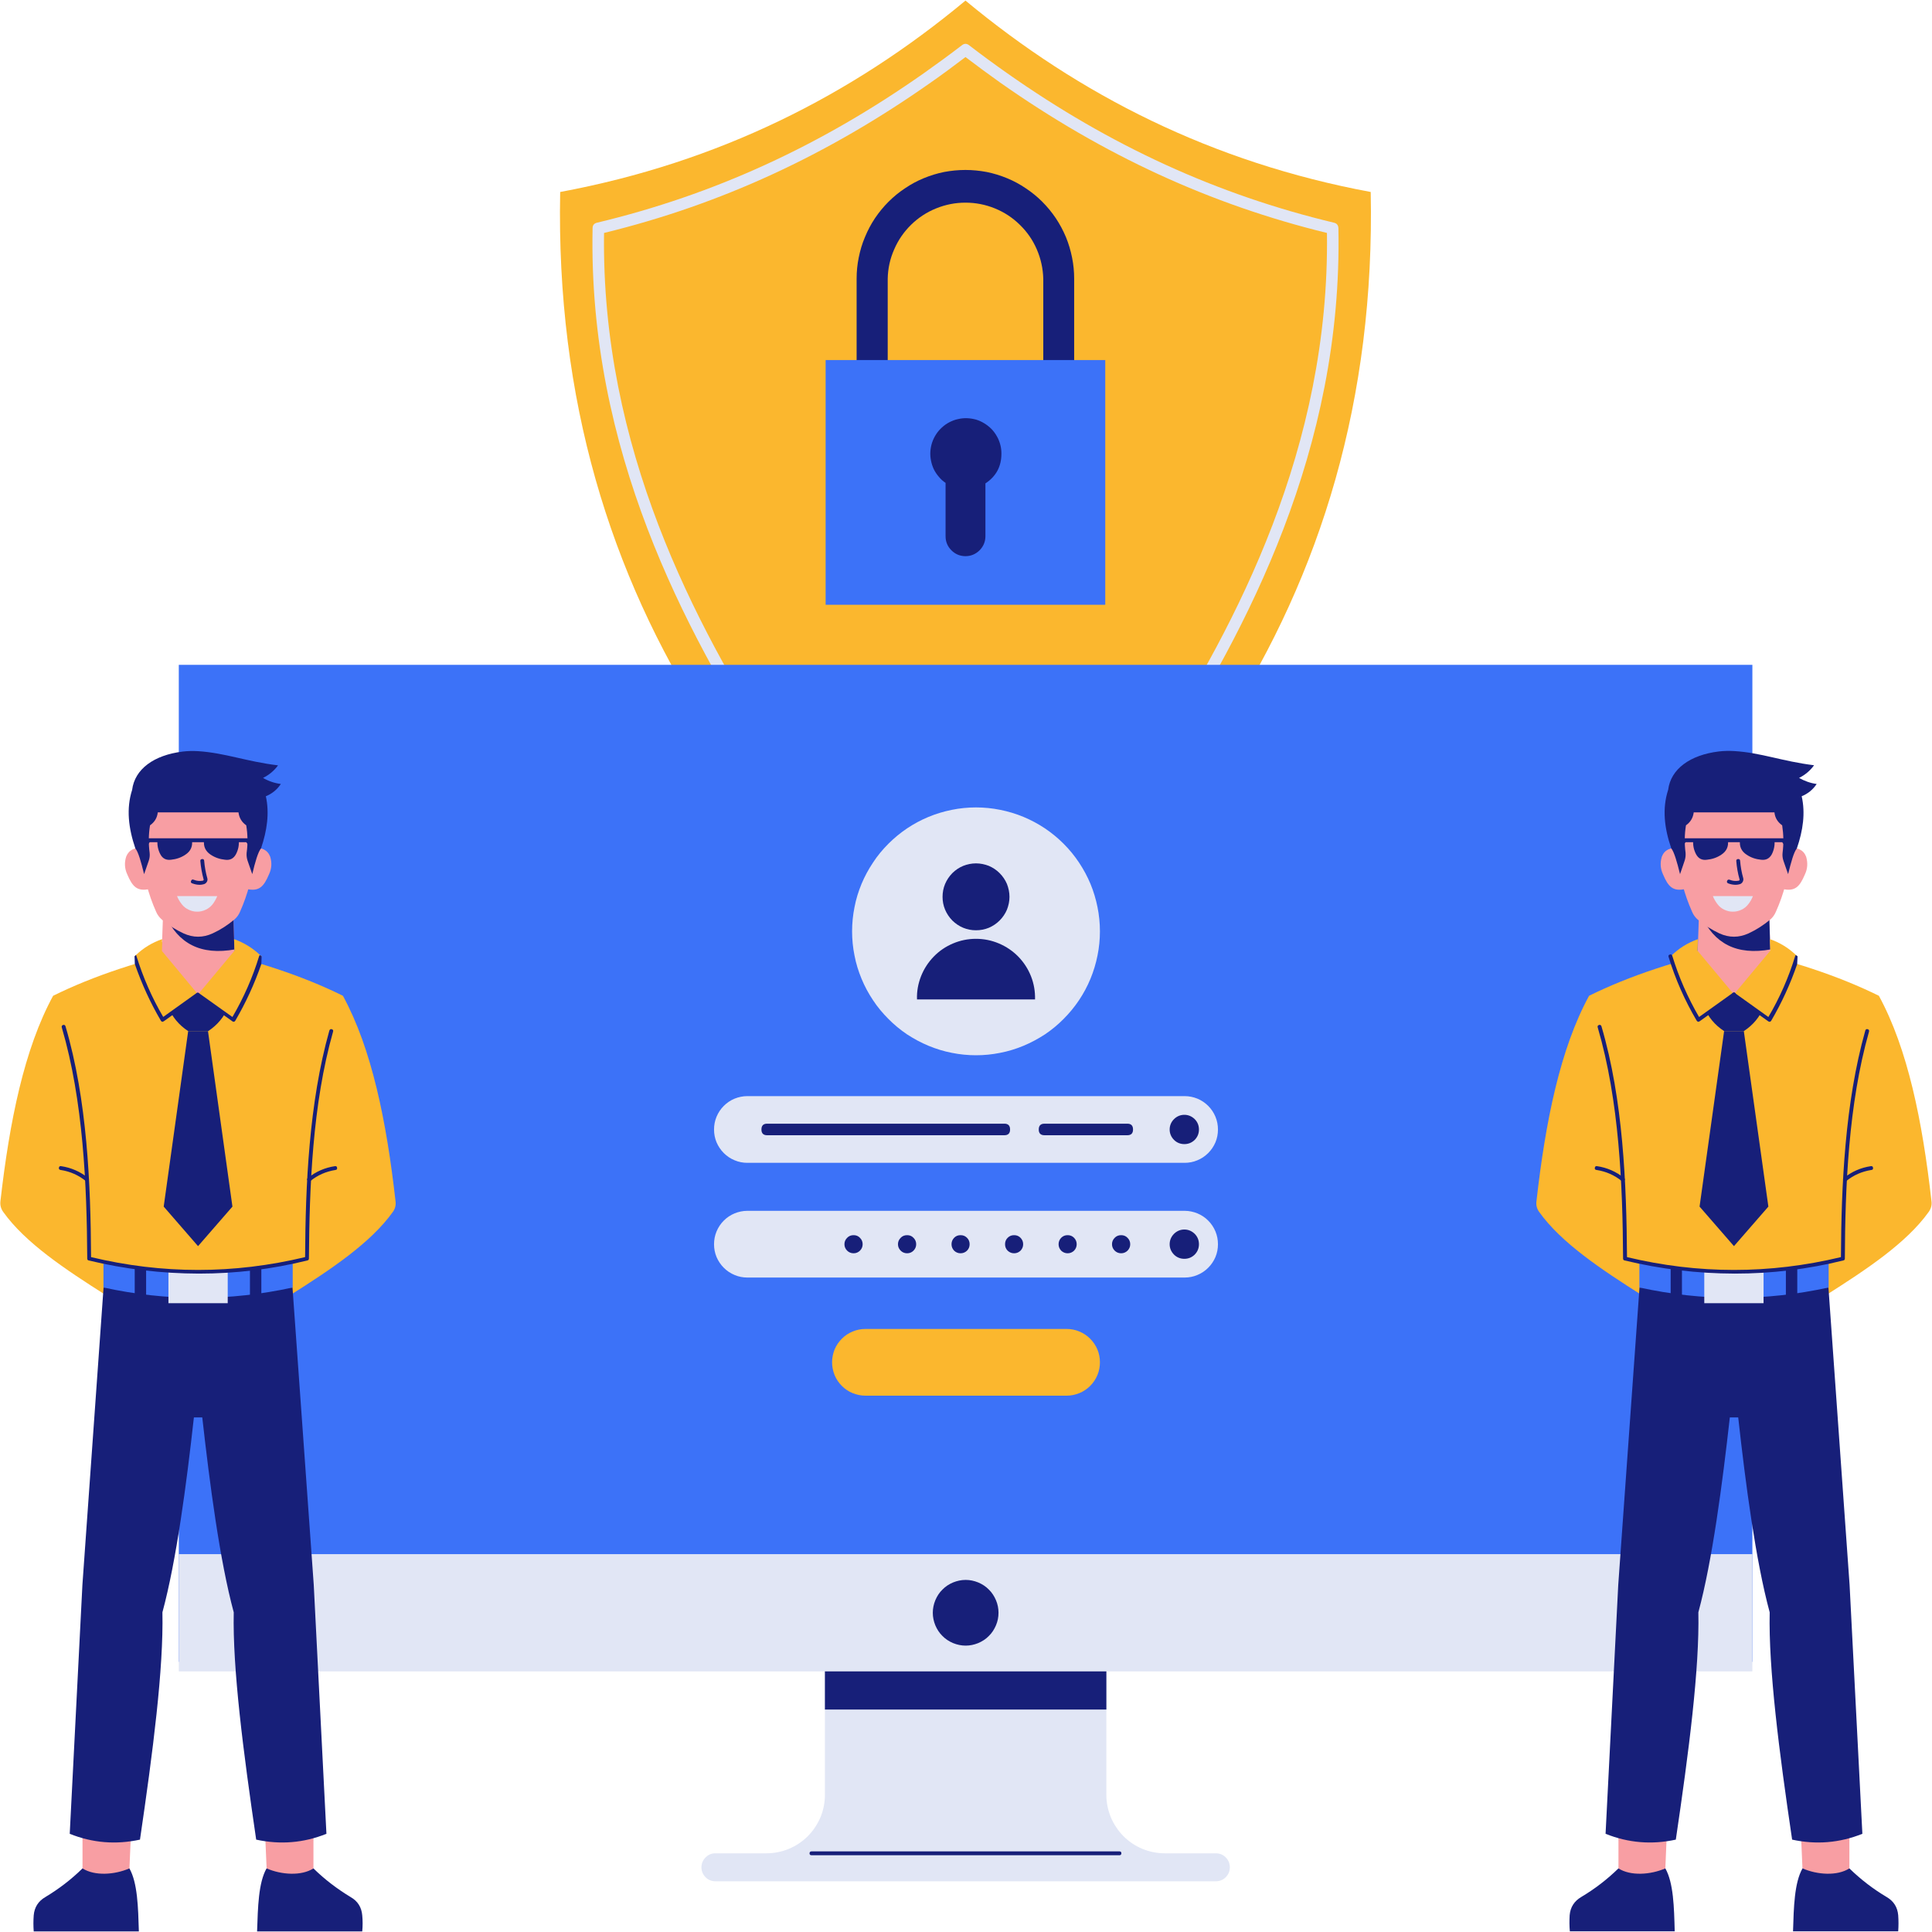 <svg xmlns="http://www.w3.org/2000/svg" xmlns:xlink="http://www.w3.org/1999/xlink" width="100" zoomAndPan="magnify" viewBox="0 0 75 75" height="100" preserveAspectRatio="xMidYMid meet" version="1.0"><defs><clipPath id="b88581de2b"><path d="M 66 35 L 68.836 35 L 68.836 37 L 66 37 Z M 66 35 " clip-rule="nonzero"/></clipPath><clipPath id="bd7ba30614"><path d="M 65.879 37.633 C 66.039 37.988 66.254 38.312 66.52 38.598 C 67.004 39.094 67.621 39.094 68.105 38.598 C 68.371 38.312 68.586 37.988 68.746 37.633 L 68.668 35.086 L 67.32 36.188 L 65.969 35.086 Z M 65.879 37.633 " clip-rule="nonzero"/></clipPath><clipPath id="70abb53315"><path d="M 6.164 35 L 9.16 35 L 9.16 37 L 6.164 37 Z M 6.164 35 " clip-rule="nonzero"/></clipPath><clipPath id="de2ca0cc0f"><path d="M 6.254 37.633 C 6.414 37.988 6.629 38.312 6.898 38.598 C 7.379 39.094 7.996 39.094 8.48 38.598 C 8.746 38.312 8.961 37.988 9.125 37.633 L 9.043 35.086 L 7.695 36.188 L 6.344 35.086 Z M 6.254 37.633 " clip-rule="nonzero"/></clipPath></defs><path fill="#fbb72e" d="M 6.383 36.523 L 6.16 36.629 L 6.117 37.113 L 6.441 37.105 Z M 6.383 36.523 " fill-opacity="1" fill-rule="nonzero"/><path fill="#fbb72e" d="M 47.57 28.062 L 27.391 28.062 C 23.688 22.262 21.586 15.52 21.746 7.453 C 27.895 6.309 33.051 3.707 37.48 0.023 C 41.91 3.699 47.062 6.309 53.211 7.453 C 53.375 15.52 51.273 22.262 47.57 28.062 Z M 47.57 28.062 " fill-opacity="1" fill-rule="nonzero"/><path fill="#e1e6f5" d="M 44.918 29.695 L 30.043 29.695 C 29.961 29.695 29.898 29.66 29.852 29.59 C 26.574 24.453 22.828 17.453 23.004 8.859 C 23.004 8.742 23.062 8.672 23.176 8.645 C 27.707 7.562 31.859 5.66 35.871 2.836 C 36.359 2.492 36.855 2.129 37.344 1.754 C 37.434 1.684 37.527 1.684 37.617 1.754 C 38.121 2.141 38.617 2.504 39.09 2.836 C 43.102 5.66 47.254 7.562 51.785 8.645 C 51.895 8.672 51.953 8.742 51.957 8.859 C 52.129 17.461 48.387 24.453 45.105 29.59 C 45.062 29.66 44.996 29.695 44.918 29.695 Z M 30.168 29.246 L 44.793 29.246 C 48 24.207 51.625 17.383 51.512 9.043 C 46.988 7.938 42.84 6.027 38.828 3.207 C 38.395 2.898 37.941 2.566 37.48 2.215 C 37.031 2.555 36.582 2.891 36.133 3.203 C 32.121 6.027 27.973 7.938 23.449 9.043 C 23.332 17.383 26.957 24.207 30.168 29.246 Z M 30.168 29.246 " fill-opacity="1" fill-rule="nonzero"/><path fill="#171f79" d="M 41.098 17.301 L 33.855 17.301 C 33.688 17.301 33.547 17.242 33.43 17.125 C 33.312 17.008 33.254 16.867 33.254 16.703 L 33.254 10.816 C 33.254 10.539 33.281 10.266 33.336 9.996 C 33.391 9.723 33.469 9.457 33.578 9.203 C 33.684 8.945 33.812 8.703 33.965 8.473 C 34.121 8.242 34.297 8.027 34.492 7.832 C 34.688 7.637 34.902 7.461 35.133 7.309 C 35.363 7.152 35.605 7.023 35.859 6.918 C 36.117 6.812 36.383 6.73 36.652 6.676 C 36.926 6.625 37.199 6.598 37.477 6.598 C 37.754 6.598 38.027 6.625 38.301 6.676 C 38.57 6.73 38.836 6.812 39.094 6.918 C 39.348 7.023 39.59 7.152 39.82 7.309 C 40.051 7.461 40.266 7.637 40.461 7.832 C 40.656 8.027 40.832 8.242 40.988 8.473 C 41.141 8.703 41.27 8.945 41.379 9.203 C 41.484 9.457 41.562 9.723 41.617 9.996 C 41.672 10.266 41.699 10.539 41.699 10.816 L 41.699 16.703 C 41.699 16.867 41.641 17.008 41.523 17.125 C 41.406 17.242 41.266 17.301 41.098 17.301 Z M 34.461 16.102 L 40.5 16.102 L 40.5 10.816 C 40.488 10.422 40.406 10.047 40.25 9.684 C 40.094 9.32 39.875 9.004 39.59 8.727 C 39.309 8.449 38.984 8.238 38.621 8.09 C 38.254 7.941 37.875 7.867 37.48 7.867 C 37.086 7.867 36.707 7.941 36.34 8.09 C 35.973 8.238 35.652 8.449 35.367 8.727 C 35.086 9.004 34.867 9.32 34.711 9.684 C 34.551 10.047 34.469 10.422 34.461 10.816 Z M 34.461 16.102 " fill-opacity="1" fill-rule="nonzero"/><path fill="#3c72f8" d="M 32.051 13.977 L 42.906 13.977 L 42.906 23.477 L 32.051 23.477 Z M 32.051 13.977 " fill-opacity="1" fill-rule="nonzero"/><path fill="#171f79" d="M 38.875 17.613 C 38.875 17.496 38.863 17.379 38.832 17.266 C 38.801 17.148 38.758 17.039 38.699 16.938 C 38.641 16.832 38.57 16.738 38.488 16.652 C 38.406 16.57 38.312 16.496 38.211 16.434 C 38.109 16.371 38.004 16.324 37.891 16.289 C 37.773 16.258 37.66 16.238 37.539 16.234 C 37.422 16.23 37.305 16.242 37.188 16.27 C 37.074 16.293 36.961 16.336 36.855 16.391 C 36.75 16.445 36.656 16.512 36.566 16.594 C 36.48 16.672 36.402 16.762 36.34 16.859 C 36.273 16.961 36.223 17.066 36.184 17.18 C 36.148 17.293 36.125 17.406 36.117 17.527 C 36.109 17.645 36.117 17.762 36.141 17.879 C 36.164 17.996 36.199 18.105 36.25 18.215 C 36.301 18.32 36.367 18.418 36.445 18.508 C 36.52 18.602 36.609 18.68 36.707 18.746 L 36.707 20.816 C 36.707 21.027 36.781 21.211 36.934 21.363 C 37.082 21.512 37.266 21.59 37.48 21.59 C 37.691 21.59 37.875 21.512 38.027 21.363 C 38.176 21.211 38.254 21.027 38.254 20.816 L 38.254 18.766 C 38.668 18.492 38.875 18.109 38.875 17.613 Z M 38.875 17.613 " fill-opacity="1" fill-rule="nonzero"/><path fill="#e1e6f5" d="M 47.742 72.488 C 47.742 72.641 47.688 72.766 47.582 72.875 C 47.477 72.98 47.348 73.031 47.195 73.031 L 27.773 73.031 C 27.625 73.031 27.496 72.98 27.391 72.875 C 27.285 72.766 27.23 72.641 27.23 72.488 C 27.23 72.34 27.285 72.211 27.391 72.105 C 27.496 71.996 27.625 71.945 27.773 71.945 L 29.754 71.945 C 30.055 71.945 30.344 71.887 30.621 71.773 C 30.902 71.656 31.145 71.492 31.359 71.281 C 31.57 71.066 31.734 70.82 31.852 70.543 C 31.965 70.266 32.023 69.977 32.023 69.676 L 32.023 64.086 L 32.484 63.68 L 42.488 63.68 L 42.949 64.086 L 42.949 69.676 C 42.949 69.977 43.008 70.266 43.121 70.543 C 43.238 70.82 43.402 71.066 43.613 71.281 C 43.824 71.492 44.07 71.656 44.348 71.773 C 44.629 71.887 44.918 71.945 45.219 71.945 L 47.195 71.945 C 47.348 71.945 47.477 71.996 47.582 72.102 C 47.688 72.211 47.742 72.34 47.742 72.488 Z M 47.742 72.488 " fill-opacity="1" fill-rule="nonzero"/><path fill="#171f79" d="M 42.949 64.086 L 42.949 66.363 L 32.023 66.363 L 32.023 64.086 L 32.484 63.68 L 42.488 63.68 Z M 42.949 64.086 " fill-opacity="1" fill-rule="nonzero"/><path fill="#3c72f8" d="M 6.941 25.809 L 68.027 25.809 L 68.027 64.512 L 6.941 64.512 Z M 6.941 25.809 " fill-opacity="1" fill-rule="nonzero"/><path fill="#e1e6f5" d="M 6.941 60.332 L 68.027 60.332 L 68.027 64.883 L 6.941 64.883 Z M 6.941 60.332 " fill-opacity="1" fill-rule="nonzero"/><path fill="#171f79" d="M 43.465 72.02 L 31.504 72.02 C 31.453 72.02 31.426 71.996 31.426 71.945 C 31.43 71.895 31.453 71.871 31.504 71.871 L 43.457 71.871 C 43.508 71.871 43.531 71.895 43.531 71.945 C 43.531 71.992 43.508 72.016 43.465 72.02 Z M 43.465 72.02 " fill-opacity="1" fill-rule="nonzero"/><path fill="#171f79" d="M 38.762 62.609 C 38.762 62.777 38.73 62.938 38.664 63.094 C 38.598 63.25 38.508 63.391 38.387 63.508 C 38.27 63.629 38.129 63.719 37.973 63.785 C 37.816 63.848 37.656 63.883 37.488 63.883 C 37.316 63.883 37.156 63.848 37 63.785 C 36.844 63.719 36.703 63.629 36.586 63.508 C 36.465 63.391 36.375 63.25 36.309 63.094 C 36.246 62.938 36.211 62.777 36.211 62.609 C 36.211 62.438 36.246 62.277 36.309 62.121 C 36.375 61.965 36.465 61.824 36.586 61.707 C 36.703 61.586 36.844 61.496 37 61.43 C 37.156 61.367 37.316 61.332 37.488 61.332 C 37.656 61.332 37.816 61.367 37.973 61.43 C 38.129 61.496 38.27 61.586 38.387 61.707 C 38.508 61.824 38.598 61.965 38.664 62.121 C 38.73 62.277 38.762 62.438 38.762 62.609 Z M 38.762 62.609 " fill-opacity="1" fill-rule="nonzero"/><path fill="#f89ea3" d="M 64.711 71.027 L 64.629 73.004 L 62.828 73.004 L 62.828 71.027 Z M 64.711 71.027 " fill-opacity="1" fill-rule="nonzero"/><path fill="#f89ea3" d="M 69.906 71.027 L 69.992 73.004 L 71.793 73.004 L 71.793 71.027 Z M 69.906 71.027 " fill-opacity="1" fill-rule="nonzero"/><path fill="#fbb72e" d="M 72.938 38.656 C 74.059 40.715 74.629 43.523 74.98 46.633 C 75 46.785 74.961 46.922 74.871 47.047 C 74.016 48.246 72.465 49.277 70.855 50.297 L 70.707 48.375 L 71.199 46.277 L 71.5 42.906 C 71.812 41.027 72.223 39.43 72.938 38.656 Z M 72.938 38.656 " fill-opacity="1" fill-rule="nonzero"/><path fill="#fbb72e" d="M 61.688 38.656 C 60.566 40.715 59.996 43.523 59.645 46.633 C 59.625 46.785 59.66 46.922 59.75 47.047 C 60.605 48.246 62.156 49.277 63.766 50.297 L 63.918 48.375 L 63.422 46.277 L 63.125 42.906 C 62.812 41.027 62.398 39.43 61.688 38.656 Z M 61.688 38.656 " fill-opacity="1" fill-rule="nonzero"/><path fill="#171f79" d="M 71.801 61.527 L 70.98 49.984 L 67.707 49.879 L 67.312 49.863 L 66.918 49.879 L 63.645 49.984 L 62.82 61.527 L 62.328 71.188 C 63.215 71.543 64.125 71.617 65.055 71.414 C 65.562 67.992 65.977 64.777 65.93 62.59 C 66.473 60.586 66.863 57.598 67.152 55.023 L 67.477 55.023 C 67.762 57.598 68.156 60.586 68.699 62.59 C 68.652 64.777 69.062 67.984 69.57 71.414 C 70.5 71.617 71.41 71.543 72.297 71.188 Z M 71.801 61.527 " fill-opacity="1" fill-rule="nonzero"/><path fill="#171f79" d="M 64.648 72.531 C 64.07 72.781 63.297 72.832 62.828 72.531 C 62.391 72.957 61.91 73.328 61.383 73.641 C 61.113 73.801 60.961 74.035 60.934 74.348 C 60.922 74.559 60.922 74.766 60.941 74.973 L 65.012 74.973 C 64.988 74.035 64.965 73.09 64.648 72.531 Z M 64.648 72.531 " fill-opacity="1" fill-rule="nonzero"/><path fill="#171f79" d="M 69.973 72.531 C 70.551 72.781 71.32 72.832 71.793 72.531 C 72.23 72.957 72.711 73.328 73.238 73.641 C 73.512 73.801 73.66 74.035 73.688 74.348 C 73.703 74.559 73.703 74.766 73.688 74.973 L 69.605 74.973 C 69.633 74.035 69.656 73.09 69.973 72.531 Z M 69.973 72.531 " fill-opacity="1" fill-rule="nonzero"/><path fill="#3c72f8" d="M 63.641 48.617 L 63.641 49.98 C 66.09 50.516 68.539 50.516 70.988 49.98 L 70.988 48.617 Z M 63.641 48.617 " fill-opacity="1" fill-rule="nonzero"/><path fill="#e1e6f5" d="M 66.16 49.133 L 68.461 49.133 L 68.461 50.59 L 66.16 50.59 Z M 66.16 49.133 " fill-opacity="1" fill-rule="nonzero"/><path fill="#171f79" d="M 64.855 48.957 L 65.293 48.957 L 65.293 50.66 L 64.855 50.66 Z M 64.855 48.957 " fill-opacity="1" fill-rule="nonzero"/><path fill="#171f79" d="M 69.328 48.957 L 69.77 48.957 L 69.77 50.66 L 69.328 50.66 Z M 69.328 48.957 " fill-opacity="1" fill-rule="nonzero"/><path fill="#fbb72e" d="M 72.938 38.656 C 71.812 41.578 71.562 45.039 71.539 48.852 C 68.723 49.547 65.902 49.547 63.086 48.852 C 63.062 45.035 62.812 41.574 61.688 38.656 C 63.234 37.891 65.137 37.254 67.312 36.793 C 69.488 37.254 71.387 37.891 72.938 38.656 Z M 72.938 38.656 " fill-opacity="1" fill-rule="nonzero"/><path fill="#f89ea3" d="M 65.879 37.633 C 66.039 37.988 66.254 38.312 66.52 38.598 C 67.004 39.094 67.621 39.094 68.105 38.598 C 68.371 38.312 68.586 37.988 68.746 37.633 L 68.668 35.086 L 67.32 36.188 L 65.969 35.086 Z M 65.879 37.633 " fill-opacity="1" fill-rule="nonzero"/><g clip-path="url(#b88581de2b)"><g clip-path="url(#bd7ba30614)"><path fill="#171f79" d="M 66.148 35.746 C 66.68 36.734 67.602 37.141 69.016 36.797 L 68.891 35.156 Z M 66.148 35.746 " fill-opacity="1" fill-rule="nonzero"/></g></g><path fill="#f89ea3" d="M 69.445 32.918 C 69.777 32.887 70.008 32.988 70.113 33.254 C 70.184 33.492 70.172 33.723 70.066 33.945 C 69.867 34.414 69.688 34.629 69.176 34.504 Z M 69.445 32.918 " fill-opacity="1" fill-rule="nonzero"/><path fill="#f89ea3" d="M 65.18 32.918 C 64.848 32.887 64.617 32.988 64.512 33.254 C 64.441 33.492 64.453 33.719 64.559 33.945 C 64.758 34.414 64.938 34.629 65.449 34.504 Z M 65.18 32.918 " fill-opacity="1" fill-rule="nonzero"/><path fill="#f89ea3" d="M 64.957 31.266 C 65.027 32.633 65.059 33.996 65.688 35.398 C 65.738 35.516 65.812 35.617 65.906 35.699 C 66.164 35.914 66.445 36.094 66.746 36.234 C 67.125 36.406 67.5 36.406 67.879 36.234 C 68.18 36.094 68.461 35.914 68.719 35.699 C 68.816 35.617 68.887 35.516 68.938 35.398 C 69.57 33.996 69.598 32.633 69.668 31.266 Z M 64.957 31.266 " fill-opacity="1" fill-rule="nonzero"/><path fill="#171f79" d="M 64.879 32.934 C 64.992 33.074 65.105 33.473 65.219 33.934 L 65.395 33.418 C 65.43 33.316 65.441 33.215 65.434 33.109 C 65.387 32.75 65.391 32.395 65.449 32.039 C 65.625 31.914 65.723 31.75 65.75 31.535 L 68.883 31.535 C 68.906 31.75 69.008 31.914 69.184 32.039 C 69.238 32.395 69.246 32.75 69.199 33.109 C 69.188 33.215 69.199 33.316 69.234 33.418 L 69.414 33.934 C 69.527 33.473 69.637 33.074 69.754 32.934 C 69.992 32.242 70.09 31.562 69.941 30.91 C 70.184 30.812 70.379 30.652 70.523 30.434 C 70.281 30.402 70.055 30.32 69.84 30.199 C 70.074 30.082 70.27 29.918 70.422 29.707 C 69.188 29.555 68.367 29.219 67.32 29.156 C 67.117 29.145 66.918 29.148 66.719 29.172 C 65.609 29.309 64.859 29.852 64.758 30.66 C 64.52 31.391 64.609 32.152 64.879 32.934 Z M 64.879 32.934 " fill-opacity="1" fill-rule="nonzero"/><path fill="#e1e6f5" d="M 66.492 34.785 C 66.539 34.902 66.602 35.008 66.68 35.109 C 66.75 35.199 66.84 35.27 66.941 35.316 C 67.047 35.367 67.156 35.391 67.27 35.391 C 67.387 35.391 67.496 35.367 67.602 35.316 C 67.703 35.27 67.793 35.199 67.863 35.109 C 67.941 35.012 68.004 34.902 68.047 34.789 Z M 66.492 34.785 " fill-opacity="1" fill-rule="nonzero"/><path fill="#171f79" d="M 68.477 39.086 C 68.312 39.48 68.055 39.793 67.695 40.027 L 66.93 40.027 C 66.57 39.793 66.309 39.48 66.148 39.086 L 67.312 38.602 Z M 68.477 39.086 " fill-opacity="1" fill-rule="nonzero"/><path fill="#171f79" d="M 66.93 40.027 L 65.977 46.84 L 67.312 48.375 L 68.648 46.84 L 67.695 40.027 Z M 66.93 40.027 " fill-opacity="1" fill-rule="nonzero"/><path fill="#fbb72e" d="M 64.848 37.125 C 65.113 37.988 65.477 38.809 65.934 39.586 L 67.312 38.602 L 65.898 36.906 L 65.914 36.457 C 65.508 36.602 65.152 36.824 64.848 37.133 " fill-opacity="1" fill-rule="nonzero"/><path fill="#fbb72e" d="M 69.781 37.125 C 69.512 37.988 69.148 38.809 68.688 39.586 L 67.371 38.645 L 67.309 38.602 L 67.359 38.543 L 68.723 36.906 L 68.707 36.457 C 69.09 36.59 69.43 36.797 69.723 37.078 C 69.738 37.09 69.762 37.105 69.781 37.125 Z M 69.781 37.125 " fill-opacity="1" fill-rule="nonzero"/><path fill="#171f79" d="M 67.078 32.621 C 67.109 32.863 67.023 33.047 66.82 33.18 C 66.652 33.293 66.465 33.355 66.262 33.375 C 66.07 33.402 65.93 33.328 65.84 33.16 C 65.75 32.988 65.715 32.809 65.73 32.617 Z M 67.078 32.621 " fill-opacity="1" fill-rule="nonzero"/><path fill="#171f79" d="M 67.547 32.621 C 67.516 32.863 67.602 33.047 67.805 33.18 C 67.973 33.293 68.16 33.355 68.363 33.375 C 68.551 33.398 68.688 33.332 68.781 33.164 C 68.867 32.996 68.902 32.812 68.887 32.621 Z M 67.547 32.621 " fill-opacity="1" fill-rule="nonzero"/><path fill="#e1e6f5" d="M 42.699 36.156 C 42.699 36.473 42.668 36.785 42.605 37.094 C 42.543 37.402 42.453 37.703 42.332 37.996 C 42.211 38.289 42.062 38.566 41.887 38.828 C 41.711 39.09 41.512 39.332 41.289 39.555 C 41.066 39.781 40.824 39.98 40.562 40.156 C 40.297 40.328 40.02 40.477 39.73 40.598 C 39.438 40.719 39.137 40.812 38.828 40.871 C 38.516 40.934 38.203 40.965 37.887 40.965 C 37.574 40.965 37.258 40.934 36.949 40.871 C 36.641 40.812 36.34 40.719 36.047 40.598 C 35.754 40.477 35.48 40.328 35.215 40.156 C 34.953 39.98 34.711 39.781 34.488 39.555 C 34.266 39.332 34.062 39.09 33.891 38.828 C 33.715 38.566 33.566 38.289 33.445 37.996 C 33.324 37.703 33.23 37.402 33.172 37.094 C 33.109 36.785 33.078 36.473 33.078 36.156 C 33.078 35.84 33.109 35.527 33.172 35.215 C 33.23 34.906 33.324 34.605 33.445 34.312 C 33.566 34.023 33.715 33.746 33.891 33.484 C 34.062 33.219 34.266 32.977 34.488 32.754 C 34.711 32.531 34.953 32.332 35.215 32.156 C 35.48 31.98 35.754 31.832 36.047 31.711 C 36.34 31.59 36.641 31.5 36.949 31.438 C 37.258 31.375 37.574 31.344 37.887 31.344 C 38.203 31.344 38.516 31.375 38.828 31.438 C 39.137 31.5 39.438 31.59 39.73 31.711 C 40.02 31.832 40.297 31.98 40.562 32.156 C 40.824 32.332 41.066 32.531 41.289 32.754 C 41.512 32.977 41.711 33.219 41.887 33.484 C 42.062 33.746 42.211 34.023 42.332 34.312 C 42.453 34.605 42.543 34.906 42.605 35.215 C 42.668 35.527 42.699 35.84 42.699 36.156 Z M 42.699 36.156 " fill-opacity="1" fill-rule="nonzero"/><path fill="#171f79" d="M 39.188 34.816 C 39.188 34.988 39.152 35.152 39.09 35.312 C 39.023 35.469 38.93 35.609 38.805 35.734 C 38.684 35.855 38.543 35.949 38.387 36.016 C 38.227 36.082 38.059 36.113 37.887 36.113 C 37.715 36.113 37.551 36.082 37.391 36.016 C 37.23 35.949 37.094 35.855 36.969 35.734 C 36.848 35.609 36.754 35.469 36.688 35.312 C 36.621 35.152 36.59 34.988 36.59 34.816 C 36.59 34.641 36.621 34.477 36.688 34.316 C 36.754 34.16 36.848 34.02 36.969 33.895 C 37.094 33.773 37.23 33.68 37.391 33.613 C 37.551 33.551 37.715 33.516 37.887 33.516 C 38.059 33.516 38.227 33.551 38.387 33.613 C 38.543 33.68 38.684 33.773 38.805 33.895 C 38.93 34.02 39.023 34.16 39.09 34.316 C 39.152 34.477 39.188 34.641 39.188 34.816 Z M 39.188 34.816 " fill-opacity="1" fill-rule="nonzero"/><path fill="#171f79" d="M 40.18 38.797 L 35.598 38.797 C 35.586 38.488 35.641 38.188 35.754 37.898 C 35.867 37.613 36.031 37.359 36.246 37.137 C 36.461 36.914 36.711 36.746 36.996 36.625 C 37.281 36.504 37.578 36.445 37.887 36.445 C 38.195 36.445 38.492 36.504 38.777 36.625 C 39.062 36.746 39.312 36.914 39.531 37.137 C 39.746 37.359 39.91 37.613 40.023 37.898 C 40.137 38.188 40.188 38.488 40.18 38.797 Z M 40.18 38.797 " fill-opacity="1" fill-rule="nonzero"/><path fill="#e1e6f5" d="M 29.012 42.551 L 45.988 42.551 C 46.16 42.551 46.324 42.586 46.48 42.648 C 46.641 42.715 46.781 42.809 46.902 42.93 C 47.023 43.051 47.117 43.191 47.184 43.352 C 47.25 43.512 47.281 43.676 47.281 43.848 C 47.281 44.02 47.25 44.184 47.184 44.344 C 47.117 44.5 47.023 44.641 46.902 44.762 C 46.781 44.883 46.641 44.977 46.48 45.043 C 46.324 45.109 46.16 45.141 45.988 45.141 L 29.012 45.141 C 28.84 45.141 28.676 45.109 28.52 45.043 C 28.359 44.977 28.219 44.883 28.098 44.762 C 27.977 44.641 27.883 44.5 27.816 44.344 C 27.75 44.184 27.719 44.02 27.719 43.848 C 27.719 43.676 27.75 43.512 27.816 43.352 C 27.883 43.191 27.977 43.051 28.098 42.93 C 28.219 42.809 28.359 42.715 28.52 42.648 C 28.676 42.586 28.84 42.551 29.012 42.551 Z M 29.012 42.551 " fill-opacity="1" fill-rule="nonzero"/><path fill="#171f79" d="M 46.543 43.848 C 46.543 44.004 46.488 44.137 46.379 44.25 C 46.266 44.359 46.133 44.414 45.977 44.414 C 45.82 44.414 45.684 44.359 45.574 44.25 C 45.465 44.137 45.406 44.004 45.406 43.848 C 45.406 43.691 45.465 43.555 45.574 43.445 C 45.684 43.336 45.82 43.277 45.977 43.277 C 46.133 43.277 46.266 43.336 46.379 43.445 C 46.488 43.555 46.543 43.691 46.543 43.848 Z M 46.543 43.848 " fill-opacity="1" fill-rule="nonzero"/><path fill="#e1e6f5" d="M 29.012 47.004 L 45.988 47.004 C 46.16 47.004 46.324 47.039 46.48 47.102 C 46.641 47.168 46.781 47.262 46.902 47.383 C 47.023 47.504 47.117 47.645 47.184 47.805 C 47.25 47.965 47.281 48.129 47.281 48.301 C 47.281 48.473 47.25 48.637 47.184 48.797 C 47.117 48.953 47.023 49.094 46.902 49.215 C 46.781 49.336 46.641 49.43 46.48 49.496 C 46.324 49.562 46.16 49.594 45.988 49.594 L 29.012 49.594 C 28.84 49.594 28.676 49.562 28.52 49.496 C 28.359 49.43 28.219 49.336 28.098 49.215 C 27.977 49.094 27.883 48.953 27.816 48.797 C 27.75 48.637 27.719 48.473 27.719 48.301 C 27.719 48.129 27.75 47.965 27.816 47.805 C 27.883 47.645 27.977 47.504 28.098 47.383 C 28.219 47.262 28.359 47.168 28.52 47.102 C 28.676 47.039 28.84 47.004 29.012 47.004 Z M 29.012 47.004 " fill-opacity="1" fill-rule="nonzero"/><path fill="#fbb72e" d="M 33.598 51.59 L 41.406 51.59 C 41.578 51.59 41.742 51.621 41.898 51.688 C 42.059 51.754 42.199 51.848 42.32 51.969 C 42.441 52.09 42.535 52.23 42.602 52.387 C 42.668 52.547 42.699 52.711 42.699 52.883 C 42.699 53.055 42.668 53.223 42.602 53.379 C 42.535 53.539 42.441 53.68 42.32 53.801 C 42.199 53.922 42.059 54.016 41.898 54.082 C 41.742 54.145 41.578 54.18 41.406 54.18 L 33.598 54.18 C 33.426 54.18 33.262 54.145 33.102 54.082 C 32.941 54.016 32.801 53.922 32.68 53.801 C 32.559 53.68 32.465 53.539 32.398 53.379 C 32.336 53.223 32.301 53.055 32.301 52.883 C 32.301 52.711 32.336 52.547 32.398 52.387 C 32.465 52.23 32.559 52.09 32.68 51.969 C 32.801 51.848 32.941 51.754 33.102 51.688 C 33.262 51.621 33.426 51.59 33.598 51.59 Z M 33.598 51.59 " fill-opacity="1" fill-rule="nonzero"/><path fill="#171f79" d="M 46.543 48.301 C 46.543 48.457 46.488 48.59 46.379 48.703 C 46.266 48.812 46.133 48.867 45.977 48.867 C 45.82 48.867 45.684 48.812 45.574 48.703 C 45.465 48.59 45.406 48.457 45.406 48.301 C 45.406 48.145 45.465 48.008 45.574 47.898 C 45.684 47.789 45.82 47.73 45.977 47.73 C 46.133 47.73 46.266 47.789 46.379 47.898 C 46.488 48.008 46.543 48.145 46.543 48.301 Z M 46.543 48.301 " fill-opacity="1" fill-rule="nonzero"/><path fill="#171f79" d="M 43.875 48.301 C 43.875 48.398 43.84 48.48 43.77 48.551 C 43.703 48.617 43.617 48.652 43.523 48.652 C 43.426 48.652 43.34 48.617 43.273 48.551 C 43.203 48.48 43.168 48.398 43.168 48.301 C 43.168 48.203 43.203 48.121 43.273 48.051 C 43.34 47.98 43.426 47.949 43.523 47.949 C 43.617 47.949 43.703 47.98 43.77 48.051 C 43.84 48.121 43.875 48.203 43.875 48.301 Z M 43.875 48.301 " fill-opacity="1" fill-rule="nonzero"/><path fill="#171f79" d="M 41.797 48.301 C 41.797 48.398 41.762 48.48 41.695 48.551 C 41.625 48.617 41.543 48.652 41.445 48.652 C 41.348 48.652 41.266 48.617 41.195 48.551 C 41.129 48.48 41.094 48.398 41.094 48.301 C 41.094 48.203 41.129 48.121 41.195 48.051 C 41.266 47.98 41.348 47.949 41.445 47.949 C 41.543 47.949 41.625 47.98 41.695 48.051 C 41.762 48.121 41.797 48.203 41.797 48.301 Z M 41.797 48.301 " fill-opacity="1" fill-rule="nonzero"/><path fill="#171f79" d="M 39.719 48.301 C 39.719 48.398 39.684 48.48 39.617 48.551 C 39.547 48.617 39.465 48.652 39.367 48.652 C 39.27 48.652 39.188 48.617 39.117 48.551 C 39.047 48.48 39.016 48.398 39.016 48.301 C 39.016 48.203 39.047 48.121 39.117 48.051 C 39.188 47.98 39.27 47.949 39.367 47.949 C 39.465 47.949 39.547 47.98 39.617 48.051 C 39.684 48.121 39.719 48.203 39.719 48.301 Z M 39.719 48.301 " fill-opacity="1" fill-rule="nonzero"/><path fill="#171f79" d="M 37.641 48.301 C 37.641 48.398 37.609 48.48 37.539 48.551 C 37.469 48.617 37.387 48.652 37.289 48.652 C 37.191 48.652 37.109 48.617 37.039 48.551 C 36.973 48.48 36.938 48.398 36.938 48.301 C 36.938 48.203 36.973 48.121 37.039 48.051 C 37.109 47.98 37.191 47.949 37.289 47.949 C 37.387 47.949 37.469 47.98 37.539 48.051 C 37.609 48.121 37.641 48.203 37.641 48.301 Z M 37.641 48.301 " fill-opacity="1" fill-rule="nonzero"/><path fill="#171f79" d="M 35.566 48.301 C 35.566 48.398 35.531 48.48 35.461 48.551 C 35.395 48.617 35.312 48.652 35.215 48.652 C 35.117 48.652 35.031 48.617 34.965 48.551 C 34.895 48.48 34.859 48.398 34.859 48.301 C 34.859 48.203 34.895 48.121 34.965 48.051 C 35.031 47.98 35.117 47.949 35.215 47.949 C 35.312 47.949 35.395 47.98 35.461 48.051 C 35.531 48.121 35.566 48.203 35.566 48.301 Z M 35.566 48.301 " fill-opacity="1" fill-rule="nonzero"/><path fill="#171f79" d="M 33.488 48.301 C 33.488 48.398 33.453 48.48 33.383 48.551 C 33.316 48.617 33.234 48.652 33.137 48.652 C 33.039 48.652 32.953 48.617 32.887 48.551 C 32.816 48.48 32.781 48.398 32.781 48.301 C 32.781 48.203 32.816 48.121 32.887 48.051 C 32.953 47.98 33.039 47.949 33.137 47.949 C 33.234 47.949 33.316 47.98 33.383 48.051 C 33.453 48.121 33.488 48.203 33.488 48.301 Z M 33.488 48.301 " fill-opacity="1" fill-rule="nonzero"/><path fill="#171f79" d="M 38.988 44.07 L 29.781 44.07 C 29.633 44.07 29.559 43.996 29.559 43.848 C 29.559 43.695 29.633 43.621 29.781 43.621 L 38.988 43.621 C 39.137 43.621 39.211 43.695 39.211 43.848 C 39.211 43.996 39.137 44.07 38.988 44.07 Z M 38.988 44.07 " fill-opacity="1" fill-rule="nonzero"/><path fill="#171f79" d="M 43.762 44.07 L 40.551 44.07 C 40.398 44.07 40.324 43.996 40.324 43.848 C 40.324 43.695 40.398 43.621 40.551 43.621 L 43.762 43.621 C 43.91 43.621 43.984 43.695 43.984 43.848 C 43.984 43.996 43.91 44.07 43.762 44.07 Z M 43.762 44.07 " fill-opacity="1" fill-rule="nonzero"/><path fill="#171f79" d="M 71.625 45.863 C 71.598 45.863 71.578 45.852 71.562 45.832 C 71.535 45.793 71.539 45.758 71.578 45.73 C 71.887 45.48 72.238 45.328 72.629 45.27 C 72.68 45.266 72.707 45.285 72.711 45.336 C 72.719 45.387 72.695 45.414 72.645 45.418 C 72.281 45.477 71.953 45.617 71.668 45.852 C 71.652 45.859 71.641 45.863 71.625 45.863 Z M 71.625 45.863 " fill-opacity="1" fill-rule="nonzero"/><path fill="#171f79" d="M 63 45.863 C 62.984 45.863 62.969 45.859 62.957 45.848 C 62.668 45.617 62.34 45.473 61.977 45.418 C 61.926 45.414 61.902 45.383 61.91 45.336 C 61.918 45.285 61.945 45.262 61.996 45.27 C 62.387 45.328 62.734 45.48 63.043 45.727 C 63.082 45.758 63.09 45.793 63.059 45.832 C 63.043 45.852 63.023 45.863 63 45.863 Z M 63 45.863 " fill-opacity="1" fill-rule="nonzero"/><path fill="#171f79" d="M 67.379 34.348 C 67.277 34.348 67.18 34.328 67.09 34.293 C 67.043 34.273 67.027 34.242 67.047 34.195 C 67.066 34.148 67.098 34.137 67.145 34.152 C 67.258 34.199 67.375 34.211 67.5 34.188 C 67.512 34.184 67.52 34.176 67.527 34.164 C 67.535 34.152 67.535 34.141 67.527 34.129 C 67.461 33.898 67.422 33.664 67.402 33.426 C 67.398 33.379 67.422 33.352 67.469 33.348 C 67.52 33.344 67.547 33.367 67.551 33.414 C 67.57 33.645 67.609 33.867 67.672 34.09 C 67.684 34.141 67.676 34.191 67.648 34.238 C 67.621 34.285 67.578 34.316 67.523 34.328 C 67.477 34.34 67.426 34.348 67.379 34.348 Z M 67.379 34.348 " fill-opacity="1" fill-rule="nonzero"/><path fill="#171f79" d="M 69.445 32.992 C 69.422 32.992 69.402 32.98 69.387 32.961 L 69.184 32.695 L 65.434 32.695 L 65.238 32.961 C 65.207 33.004 65.172 33.008 65.133 32.977 C 65.094 32.945 65.09 32.91 65.117 32.871 L 65.344 32.57 C 65.359 32.551 65.379 32.543 65.402 32.543 L 69.223 32.543 C 69.246 32.543 69.266 32.551 69.281 32.57 L 69.508 32.871 C 69.535 32.91 69.531 32.945 69.492 32.977 C 69.477 32.988 69.465 32.992 69.445 32.992 Z M 69.445 32.992 " fill-opacity="1" fill-rule="nonzero"/><path fill="#171f79" d="M 67.344 49.441 C 65.898 49.438 64.473 49.27 63.066 48.93 C 63.027 48.922 63.008 48.898 63.008 48.859 C 62.992 46.02 62.859 42.734 62.023 39.883 C 62.008 39.836 62.027 39.805 62.074 39.789 C 62.121 39.777 62.152 39.793 62.168 39.84 C 63.008 42.688 63.141 45.961 63.16 48.801 C 65.93 49.465 68.695 49.465 71.465 48.801 C 71.48 46.027 71.617 42.824 72.41 40.008 C 72.422 39.961 72.453 39.941 72.504 39.953 C 72.551 39.969 72.566 40 72.555 40.047 C 71.754 42.867 71.629 46.086 71.617 48.859 C 71.617 48.898 71.598 48.922 71.559 48.93 C 70.176 49.273 68.77 49.441 67.344 49.441 Z M 67.344 49.441 " fill-opacity="1" fill-rule="nonzero"/><path fill="#171f79" d="M 65.934 39.664 L 65.918 39.664 C 65.895 39.656 65.879 39.645 65.867 39.625 C 65.406 38.844 65.039 38.016 64.773 37.145 C 64.758 37.098 64.777 37.066 64.824 37.055 C 64.875 37.039 64.902 37.059 64.918 37.105 C 65.172 37.938 65.52 38.727 65.957 39.48 L 67.27 38.543 C 67.309 38.512 67.344 38.52 67.375 38.559 C 67.402 38.602 67.395 38.637 67.355 38.664 L 65.977 39.648 C 65.965 39.656 65.949 39.66 65.934 39.664 Z M 65.934 39.664 " fill-opacity="1" fill-rule="nonzero"/><path fill="#171f79" d="M 69.781 37.125 L 69.766 37.426 C 69.504 38.191 69.168 38.926 68.758 39.625 C 68.746 39.645 68.73 39.66 68.707 39.664 L 68.688 39.664 C 68.672 39.664 68.656 39.656 68.645 39.648 L 67.309 38.695 L 67.266 38.664 C 67.227 38.637 67.223 38.602 67.25 38.559 C 67.254 38.555 67.258 38.551 67.262 38.547 L 67.273 38.539 L 67.293 38.539 C 67.297 38.539 67.305 38.539 67.309 38.539 L 67.332 38.539 L 67.344 38.547 L 68.648 39.48 C 69.09 38.73 69.438 37.938 69.691 37.105 C 69.695 37.094 69.699 37.086 69.707 37.078 C 69.738 37.09 69.762 37.105 69.781 37.125 Z M 69.781 37.125 " fill-opacity="1" fill-rule="nonzero"/><path fill="#f89ea3" d="M 5.09 71.027 L 5.004 73.004 L 3.203 73.004 L 3.203 71.027 Z M 5.09 71.027 " fill-opacity="1" fill-rule="nonzero"/><path fill="#f89ea3" d="M 10.285 71.027 L 10.371 73.004 L 12.168 73.004 L 12.168 71.027 Z M 10.285 71.027 " fill-opacity="1" fill-rule="nonzero"/><path fill="#fbb72e" d="M 13.312 38.656 C 14.434 40.715 15.004 43.523 15.355 46.633 C 15.375 46.785 15.34 46.922 15.25 47.047 C 14.395 48.246 12.852 49.277 11.234 50.297 L 11.082 48.375 L 11.578 46.277 L 11.875 42.906 C 12.188 41.027 12.602 39.43 13.312 38.656 Z M 13.312 38.656 " fill-opacity="1" fill-rule="nonzero"/><path fill="#fbb72e" d="M 2.062 38.656 C 0.941 40.715 0.371 43.523 0.016 46.633 C 0 46.785 0.035 46.922 0.125 47.047 C 0.98 48.246 2.531 49.277 4.141 50.297 L 4.289 48.375 L 3.797 46.277 L 3.496 42.906 C 3.188 41.027 2.777 39.43 2.062 38.656 Z M 2.062 38.656 " fill-opacity="1" fill-rule="nonzero"/><path fill="#171f79" d="M 12.18 61.527 L 11.355 49.984 L 8.082 49.879 L 7.688 49.863 L 7.293 49.879 L 4.02 49.984 L 3.199 61.527 L 2.707 71.188 C 3.59 71.543 4.5 71.617 5.434 71.414 C 5.938 67.992 6.352 64.777 6.305 62.59 C 6.848 60.586 7.242 57.598 7.527 55.023 L 7.852 55.023 C 8.141 57.598 8.531 60.586 9.074 62.59 C 9.027 64.777 9.441 67.984 9.945 71.414 C 10.879 71.617 11.789 71.543 12.672 71.188 Z M 12.18 61.527 " fill-opacity="1" fill-rule="nonzero"/><path fill="#171f79" d="M 5.023 72.531 C 4.445 72.781 3.676 72.832 3.203 72.531 C 2.766 72.961 2.285 73.328 1.758 73.645 C 1.488 73.801 1.336 74.039 1.309 74.352 C 1.293 74.559 1.293 74.77 1.309 74.977 L 5.391 74.977 C 5.363 74.035 5.34 73.09 5.023 72.531 Z M 5.023 72.531 " fill-opacity="1" fill-rule="nonzero"/><path fill="#171f79" d="M 10.348 72.531 C 10.926 72.781 11.699 72.832 12.168 72.531 C 12.605 72.961 13.09 73.328 13.613 73.645 C 13.887 73.801 14.035 74.039 14.062 74.352 C 14.082 74.559 14.082 74.77 14.062 74.977 L 9.98 74.977 C 10.012 74.035 10.031 73.09 10.348 72.531 Z M 10.348 72.531 " fill-opacity="1" fill-rule="nonzero"/><path fill="#3c72f8" d="M 4.016 48.617 L 4.016 49.98 C 6.465 50.516 8.914 50.516 11.363 49.98 L 11.363 48.617 Z M 4.016 48.617 " fill-opacity="1" fill-rule="nonzero"/><path fill="#e1e6f5" d="M 6.539 49.133 L 8.84 49.133 L 8.84 50.59 L 6.539 50.59 Z M 6.539 49.133 " fill-opacity="1" fill-rule="nonzero"/><path fill="#171f79" d="M 5.23 48.957 L 5.672 48.957 L 5.672 50.66 L 5.23 50.66 Z M 5.23 48.957 " fill-opacity="1" fill-rule="nonzero"/><path fill="#171f79" d="M 9.703 48.957 L 10.145 48.957 L 10.145 50.66 L 9.703 50.66 Z M 9.703 48.957 " fill-opacity="1" fill-rule="nonzero"/><path fill="#fbb72e" d="M 13.312 38.656 C 12.188 41.578 11.938 45.039 11.918 48.852 C 9.098 49.547 6.281 49.547 3.461 48.852 C 3.438 45.035 3.188 41.574 2.062 38.656 C 3.609 37.891 5.512 37.254 7.688 36.793 C 9.863 37.254 11.77 37.891 13.312 38.656 Z M 13.312 38.656 " fill-opacity="1" fill-rule="nonzero"/><path fill="#f89ea3" d="M 6.254 37.633 C 6.414 37.988 6.629 38.312 6.898 38.598 C 7.379 39.094 7.996 39.094 8.48 38.598 C 8.746 38.312 8.961 37.988 9.125 37.633 L 9.043 35.086 L 7.695 36.188 L 6.344 35.086 Z M 6.254 37.633 " fill-opacity="1" fill-rule="nonzero"/><g clip-path="url(#70abb53315)"><g clip-path="url(#de2ca0cc0f)"><path fill="#171f79" d="M 6.523 35.746 C 7.059 36.734 7.977 37.141 9.395 36.797 L 9.266 35.156 Z M 6.523 35.746 " fill-opacity="1" fill-rule="nonzero"/></g></g><path fill="#f89ea3" d="M 9.824 32.918 C 10.152 32.887 10.383 32.988 10.488 33.254 C 10.562 33.492 10.547 33.723 10.441 33.945 C 10.242 34.414 10.062 34.629 9.551 34.504 Z M 9.824 32.918 " fill-opacity="1" fill-rule="nonzero"/><path fill="#f89ea3" d="M 5.562 32.918 C 5.234 32.887 5.004 32.988 4.898 33.254 C 4.824 33.492 4.836 33.719 4.941 33.945 C 5.141 34.414 5.32 34.629 5.84 34.504 Z M 5.562 32.918 " fill-opacity="1" fill-rule="nonzero"/><path fill="#f89ea3" d="M 5.336 31.266 C 5.406 32.633 5.434 33.996 6.062 35.398 C 6.113 35.516 6.188 35.617 6.285 35.699 C 6.539 35.914 6.82 36.094 7.125 36.234 C 7.5 36.406 7.879 36.406 8.254 36.234 C 8.559 36.094 8.836 35.914 9.094 35.699 C 9.191 35.617 9.266 35.516 9.316 35.398 C 9.945 33.996 9.973 32.633 10.043 31.266 Z M 5.336 31.266 " fill-opacity="1" fill-rule="nonzero"/><path fill="#171f79" d="M 5.254 32.934 C 5.371 33.074 5.48 33.473 5.594 33.934 L 5.773 33.418 C 5.809 33.316 5.82 33.215 5.809 33.109 C 5.762 32.75 5.766 32.395 5.824 32.039 C 6 31.914 6.102 31.75 6.125 31.535 L 9.258 31.535 C 9.285 31.75 9.383 31.914 9.559 32.039 C 9.617 32.395 9.625 32.75 9.574 33.109 C 9.566 33.215 9.578 33.316 9.613 33.418 L 9.793 33.934 C 9.902 33.473 10.016 33.074 10.133 32.934 C 10.367 32.242 10.465 31.562 10.32 30.91 C 10.562 30.812 10.758 30.652 10.902 30.434 C 10.656 30.402 10.426 30.324 10.211 30.199 C 10.445 30.082 10.641 29.922 10.793 29.711 C 9.559 29.562 8.738 29.227 7.688 29.16 C 7.488 29.148 7.289 29.152 7.09 29.176 C 5.977 29.312 5.23 29.855 5.129 30.664 C 4.895 31.391 4.988 32.152 5.254 32.934 Z M 5.254 32.934 " fill-opacity="1" fill-rule="nonzero"/><path fill="#e1e6f5" d="M 6.871 34.785 C 6.918 34.902 6.984 35.012 7.062 35.109 C 7.133 35.199 7.223 35.27 7.328 35.316 C 7.43 35.367 7.539 35.391 7.656 35.391 C 7.77 35.391 7.879 35.367 7.984 35.316 C 8.086 35.27 8.176 35.199 8.25 35.109 C 8.324 35.012 8.387 34.902 8.434 34.789 Z M 6.871 34.785 " fill-opacity="1" fill-rule="nonzero"/><path fill="#171f79" d="M 8.863 39.086 C 8.699 39.48 8.438 39.793 8.082 40.027 L 7.305 40.027 C 6.945 39.793 6.688 39.48 6.523 39.086 L 7.688 38.602 Z M 8.863 39.086 " fill-opacity="1" fill-rule="nonzero"/><path fill="#171f79" d="M 7.305 40.027 L 6.355 46.84 L 7.688 48.375 L 9.023 46.84 L 8.074 40.027 Z M 7.305 40.027 " fill-opacity="1" fill-rule="nonzero"/><path fill="#fbb72e" d="M 7.688 38.602 L 7.629 38.645 L 6.312 39.586 C 5.852 38.809 5.492 37.988 5.223 37.125 L 5.277 37.074 C 5.57 36.797 5.91 36.59 6.293 36.457 L 6.277 36.906 L 7.641 38.547 Z M 7.688 38.602 " fill-opacity="1" fill-rule="nonzero"/><path fill="#fbb72e" d="M 10.156 37.125 C 9.891 37.988 9.527 38.809 9.066 39.586 L 7.75 38.645 L 7.688 38.602 L 7.738 38.543 L 9.102 36.906 L 9.086 36.457 C 9.469 36.594 9.809 36.801 10.102 37.082 C 10.121 37.09 10.141 37.105 10.156 37.125 Z M 10.156 37.125 " fill-opacity="1" fill-rule="nonzero"/><path fill="#171f79" d="M 7.453 32.621 C 7.484 32.863 7.398 33.047 7.195 33.18 C 7.027 33.293 6.84 33.355 6.637 33.375 C 6.449 33.398 6.309 33.328 6.223 33.16 C 6.133 32.988 6.098 32.809 6.113 32.617 Z M 7.453 32.621 " fill-opacity="1" fill-rule="nonzero"/><path fill="#171f79" d="M 7.922 32.621 C 7.891 32.863 7.98 33.047 8.18 33.18 C 8.352 33.293 8.535 33.355 8.738 33.375 C 8.93 33.402 9.07 33.328 9.16 33.16 C 9.25 32.988 9.285 32.809 9.27 32.617 Z M 7.922 32.621 " fill-opacity="1" fill-rule="nonzero"/><path fill="#171f79" d="M 12 45.863 C 11.977 45.863 11.953 45.852 11.941 45.832 C 11.91 45.793 11.914 45.758 11.953 45.73 C 12.262 45.48 12.613 45.328 13.004 45.27 C 13.055 45.266 13.082 45.285 13.086 45.336 C 13.094 45.387 13.07 45.414 13.023 45.418 C 12.656 45.477 12.332 45.617 12.043 45.852 C 12.031 45.859 12.016 45.863 12 45.863 Z M 12 45.863 " fill-opacity="1" fill-rule="nonzero"/><path fill="#171f79" d="M 3.375 45.863 C 3.359 45.863 3.344 45.859 3.332 45.848 C 3.043 45.617 2.719 45.473 2.352 45.418 C 2.305 45.41 2.281 45.383 2.285 45.336 C 2.293 45.285 2.32 45.262 2.371 45.27 C 2.762 45.328 3.109 45.48 3.422 45.727 C 3.461 45.758 3.465 45.793 3.434 45.832 C 3.422 45.852 3.402 45.863 3.375 45.863 Z M 3.375 45.863 " fill-opacity="1" fill-rule="nonzero"/><path fill="#171f79" d="M 7.754 34.348 C 7.652 34.348 7.559 34.328 7.465 34.293 C 7.414 34.277 7.398 34.246 7.418 34.195 C 7.438 34.145 7.473 34.129 7.52 34.152 C 7.633 34.199 7.754 34.211 7.875 34.188 C 7.887 34.184 7.898 34.176 7.902 34.164 C 7.91 34.152 7.91 34.141 7.902 34.129 C 7.84 33.898 7.797 33.664 7.777 33.426 C 7.773 33.379 7.797 33.352 7.848 33.348 C 7.895 33.344 7.922 33.367 7.926 33.414 C 7.945 33.645 7.984 33.867 8.047 34.09 C 8.062 34.141 8.055 34.191 8.027 34.238 C 7.996 34.285 7.957 34.316 7.898 34.328 C 7.852 34.34 7.805 34.348 7.754 34.348 Z M 7.754 34.348 " fill-opacity="1" fill-rule="nonzero"/><path fill="#171f79" d="M 9.824 32.992 C 9.797 32.992 9.777 32.98 9.762 32.961 L 9.559 32.695 L 5.812 32.695 L 5.609 32.961 C 5.578 33.004 5.543 33.008 5.504 32.977 C 5.465 32.945 5.457 32.91 5.488 32.871 L 5.715 32.57 C 5.73 32.551 5.75 32.543 5.773 32.543 L 9.598 32.543 C 9.621 32.543 9.641 32.551 9.656 32.57 L 9.883 32.871 C 9.91 32.91 9.906 32.945 9.867 32.977 C 9.855 32.988 9.84 32.992 9.824 32.992 Z M 9.824 32.992 " fill-opacity="1" fill-rule="nonzero"/><path fill="#171f79" d="M 7.723 49.441 C 6.277 49.438 4.848 49.27 3.441 48.93 C 3.406 48.922 3.387 48.898 3.387 48.859 C 3.371 46.02 3.234 42.734 2.398 39.883 C 2.387 39.836 2.402 39.805 2.449 39.789 C 2.496 39.777 2.527 39.793 2.543 39.84 C 3.383 42.688 3.52 45.961 3.535 48.801 C 6.305 49.465 9.074 49.465 11.844 48.801 C 11.859 46.027 11.992 42.824 12.785 40.008 C 12.801 39.961 12.832 39.941 12.879 39.953 C 12.926 39.969 12.945 40 12.93 40.047 C 12.129 42.867 12.012 46.086 11.992 48.859 C 11.992 48.898 11.973 48.922 11.934 48.93 C 10.551 49.273 9.148 49.441 7.723 49.441 Z M 7.723 49.441 " fill-opacity="1" fill-rule="nonzero"/><path fill="#171f79" d="M 7.73 38.664 L 7.688 38.695 L 6.355 39.648 C 6.34 39.656 6.328 39.66 6.312 39.664 L 6.293 39.664 C 6.273 39.656 6.258 39.645 6.246 39.625 C 5.836 38.926 5.5 38.191 5.234 37.422 L 5.223 37.125 L 5.277 37.074 C 5.285 37.082 5.289 37.09 5.293 37.102 C 5.551 37.934 5.895 38.727 6.336 39.477 L 7.641 38.543 L 7.66 38.543 C 7.66 38.543 7.664 38.543 7.668 38.543 C 7.688 38.539 7.703 38.543 7.719 38.555 C 7.727 38.559 7.73 38.562 7.73 38.57 C 7.758 38.602 7.758 38.633 7.73 38.664 Z M 7.73 38.664 " fill-opacity="1" fill-rule="nonzero"/><path fill="#171f79" d="M 10.156 37.125 L 10.145 37.426 C 9.879 38.191 9.543 38.926 9.133 39.625 C 9.121 39.645 9.105 39.66 9.082 39.664 L 9.066 39.664 C 9.051 39.664 9.035 39.656 9.023 39.648 L 7.688 38.695 L 7.645 38.664 C 7.605 38.637 7.598 38.602 7.629 38.559 C 7.633 38.555 7.637 38.551 7.641 38.547 L 7.664 38.539 C 7.684 38.531 7.703 38.535 7.719 38.551 L 9.023 39.48 C 9.461 38.73 9.809 37.941 10.062 37.109 C 10.066 37.098 10.074 37.086 10.082 37.078 C 10.121 37.09 10.141 37.105 10.156 37.125 Z M 10.156 37.125 " fill-opacity="1" fill-rule="nonzero"/></svg>